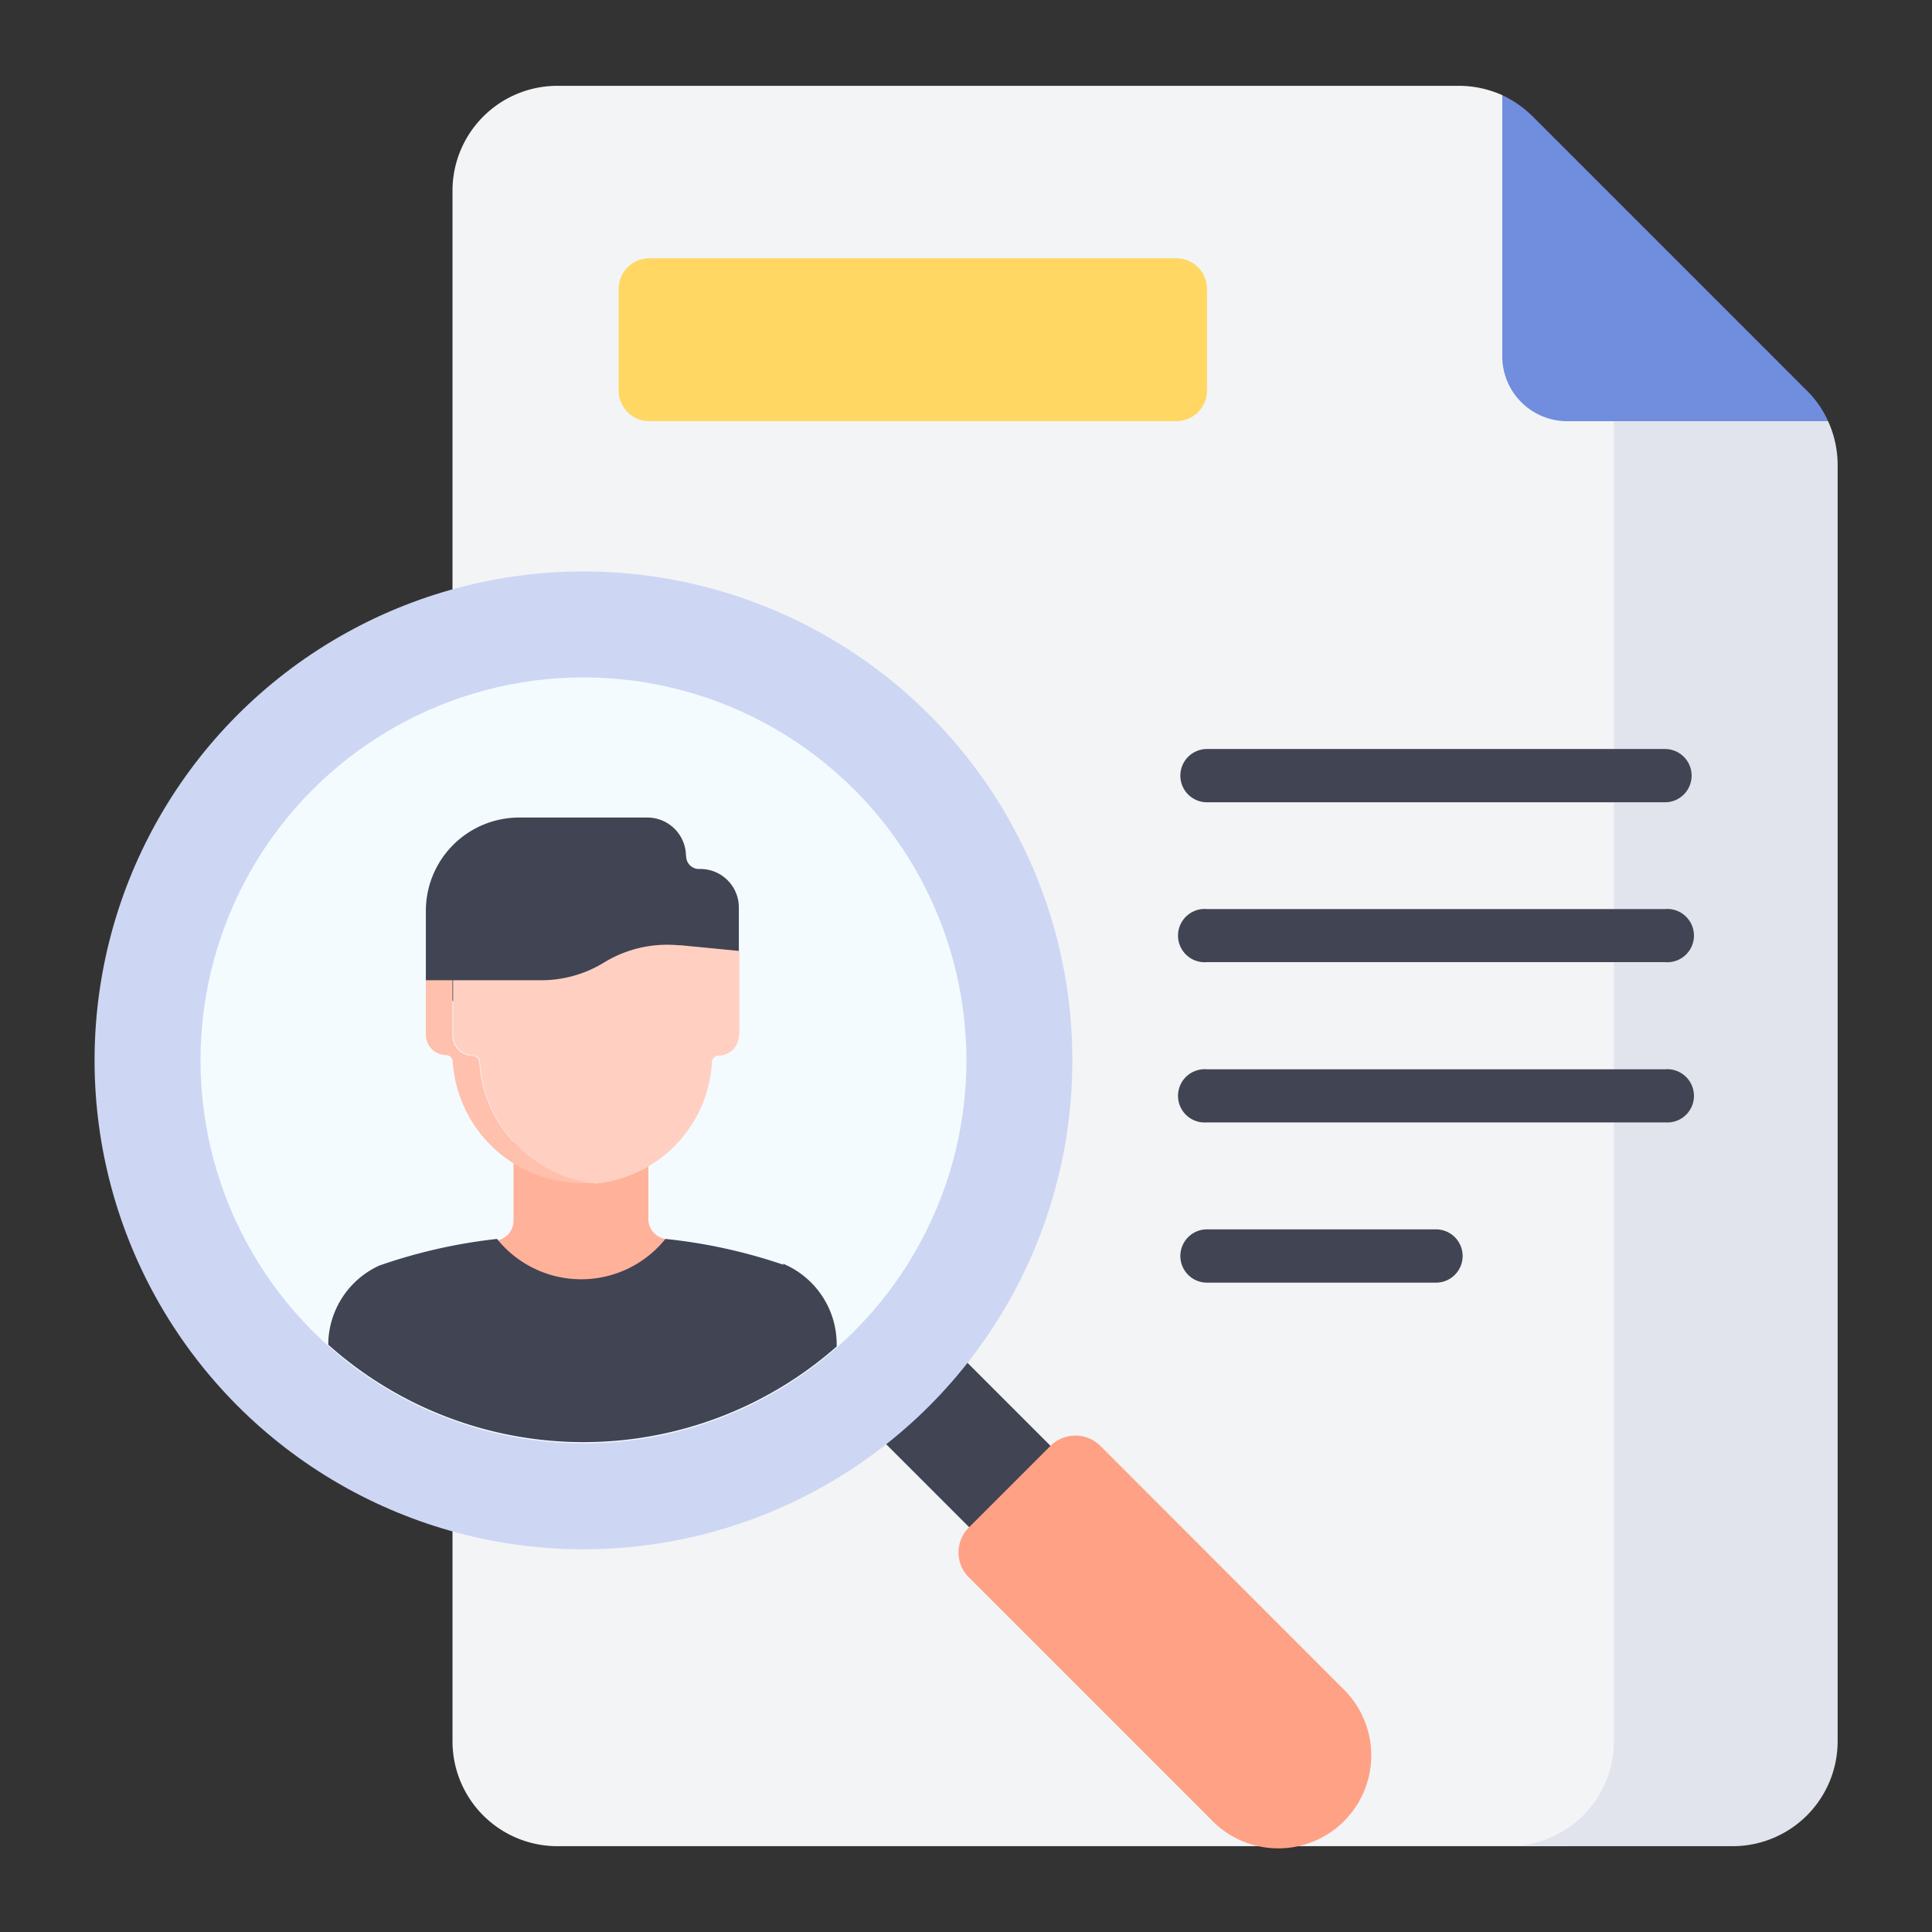 <svg xmlns="http://www.w3.org/2000/svg" id="Layer_1" data-name="Layer 1" viewBox="0 0 95 95"><rect x="0" y="0" width="95" height="95" fill="#333333" stroke="none"/><defs><style>.cls-1{fill:#f3f4f6;}.cls-2{fill:#e1e4ec;}.cls-3{fill:#708dde;}.cls-4{fill:#404453;}.cls-5{fill:#ffa185;}.cls-6{fill:#cdd7f4;}.cls-7{fill:#f4fbff;}.cls-8{fill:#ffb199;}.cls-9{fill:#ffc0ad;}.cls-10{fill:#ffd0c2;}.cls-11{fill:#ffd762;}</style></defs><path class="cls-1" d="M76.58,90.78a5.16,5.16,0,0,0,5.16-5.16V20.71h-2.3a3.18,3.18,0,0,1-3.19-3.19V9.07L73.87,4.68a5.21,5.21,0,0,0-2.14-.46H27.41a5.16,5.16,0,0,0-5.16,5.16V85.62a5.16,5.16,0,0,0,5.16,5.16Z"></path><path class="cls-2" d="M79.36,20.71V85.62a5.16,5.16,0,0,1-5.16,5.16h11a5.16,5.16,0,0,0,5.16-5.16V22.84a5.17,5.17,0,0,0-.47-2.13H79.36Z"></path><path class="cls-3" d="M88.84,19.2,75.37,5.73a5.35,5.35,0,0,0-1.5-1.05V17.51a3.19,3.19,0,0,0,3.19,3.2H89.89A4.94,4.94,0,0,0,88.84,19.2Z"></path><path class="cls-4" d="M41.05,68.49l4-4,8.31,8.31-4,4Z"></path><path class="cls-5" d="M66,83,54.11,71.1a1.74,1.74,0,0,0-2.46,0l-4,4a1.73,1.73,0,0,0,0,2.47L59.52,89.44A4.57,4.57,0,1,0,66,83Z"></path><circle class="cls-6" cx="28.69" cy="52.14" r="24.04"></circle><circle class="cls-7" cx="28.69" cy="52.14" r="18.83"></circle><path class="cls-8" d="M32.72,60.92a1,1,0,0,1-.84-.93V55.64l-6.63,0V60a1,1,0,0,1-.82,1s-1.23,4.18,4.17,4.16,4.12-4.2,4.12-4.2Z"></path><path class="cls-4" d="M38.52,62.19a26.33,26.33,0,0,0-5.8-1.27h0a5.31,5.31,0,0,1-8.28,0,26.4,26.4,0,0,0-5.79,1.31,4.3,4.3,0,0,0-2.51,3.89,18.83,18.83,0,0,0,25,.09,4.3,4.3,0,0,0-2.63-4.07h0Z"></path><path class="cls-4" d="M33.73,42.09a1.9,1.9,0,0,0-1.9-1.89h-6.3a4.59,4.59,0,0,0-4.59,4.59v3.42l1.57,1.2H34.77l1.56-2.64V44.63a1.89,1.89,0,0,0-1.89-1.9h-.06a.63.63,0,0,1-.64-.64h0Z"></path><path class="cls-9" d="M29.29,58.18c-.22,0-.43,0-.66,0a6.4,6.4,0,0,1-6.37-6,.33.33,0,0,0-.32-.3,1,1,0,0,1-1-1V48.2h1.31v2.72a1,1,0,0,0,1,1,.33.33,0,0,1,.32.3A6.38,6.38,0,0,0,29.29,58.18Z"></path><path class="cls-10" d="M36.33,50.91a1,1,0,0,1-1,1h0a.33.33,0,0,0-.32.29,6.36,6.36,0,0,1-5.7,6,6.38,6.38,0,0,1-5.71-6,.33.33,0,0,0-.32-.3,1,1,0,0,1-1-1V48.2h4.33a5.91,5.91,0,0,0,3.09-.87,5.93,5.93,0,0,1,3.65-.85h.12l2.89.28v4.15Z"></path><path class="cls-4" d="M81.87,39.45H59.35a1.31,1.31,0,0,1,0-2.62H81.87a1.31,1.31,0,0,1,0,2.62Z"></path><path class="cls-4" d="M81.87,47.31H59.35a1.31,1.31,0,1,1,0-2.61H81.87a1.31,1.31,0,1,1,0,2.61Z"></path><path class="cls-4" d="M81.87,55.19H59.35a1.31,1.31,0,1,1,0-2.61H81.87a1.31,1.31,0,1,1,0,2.61Z"></path><path class="cls-4" d="M70.61,63.07H59.35a1.31,1.31,0,1,1,0-2.62H70.61a1.31,1.31,0,1,1,0,2.62Z"></path><path class="cls-11" d="M57.84,20.71H31.93a1.51,1.51,0,0,1-1.51-1.5v-5a1.51,1.51,0,0,1,1.51-1.51H57.84a1.51,1.51,0,0,1,1.51,1.51v5a1.51,1.51,0,0,1-1.51,1.5Z"></path></svg>